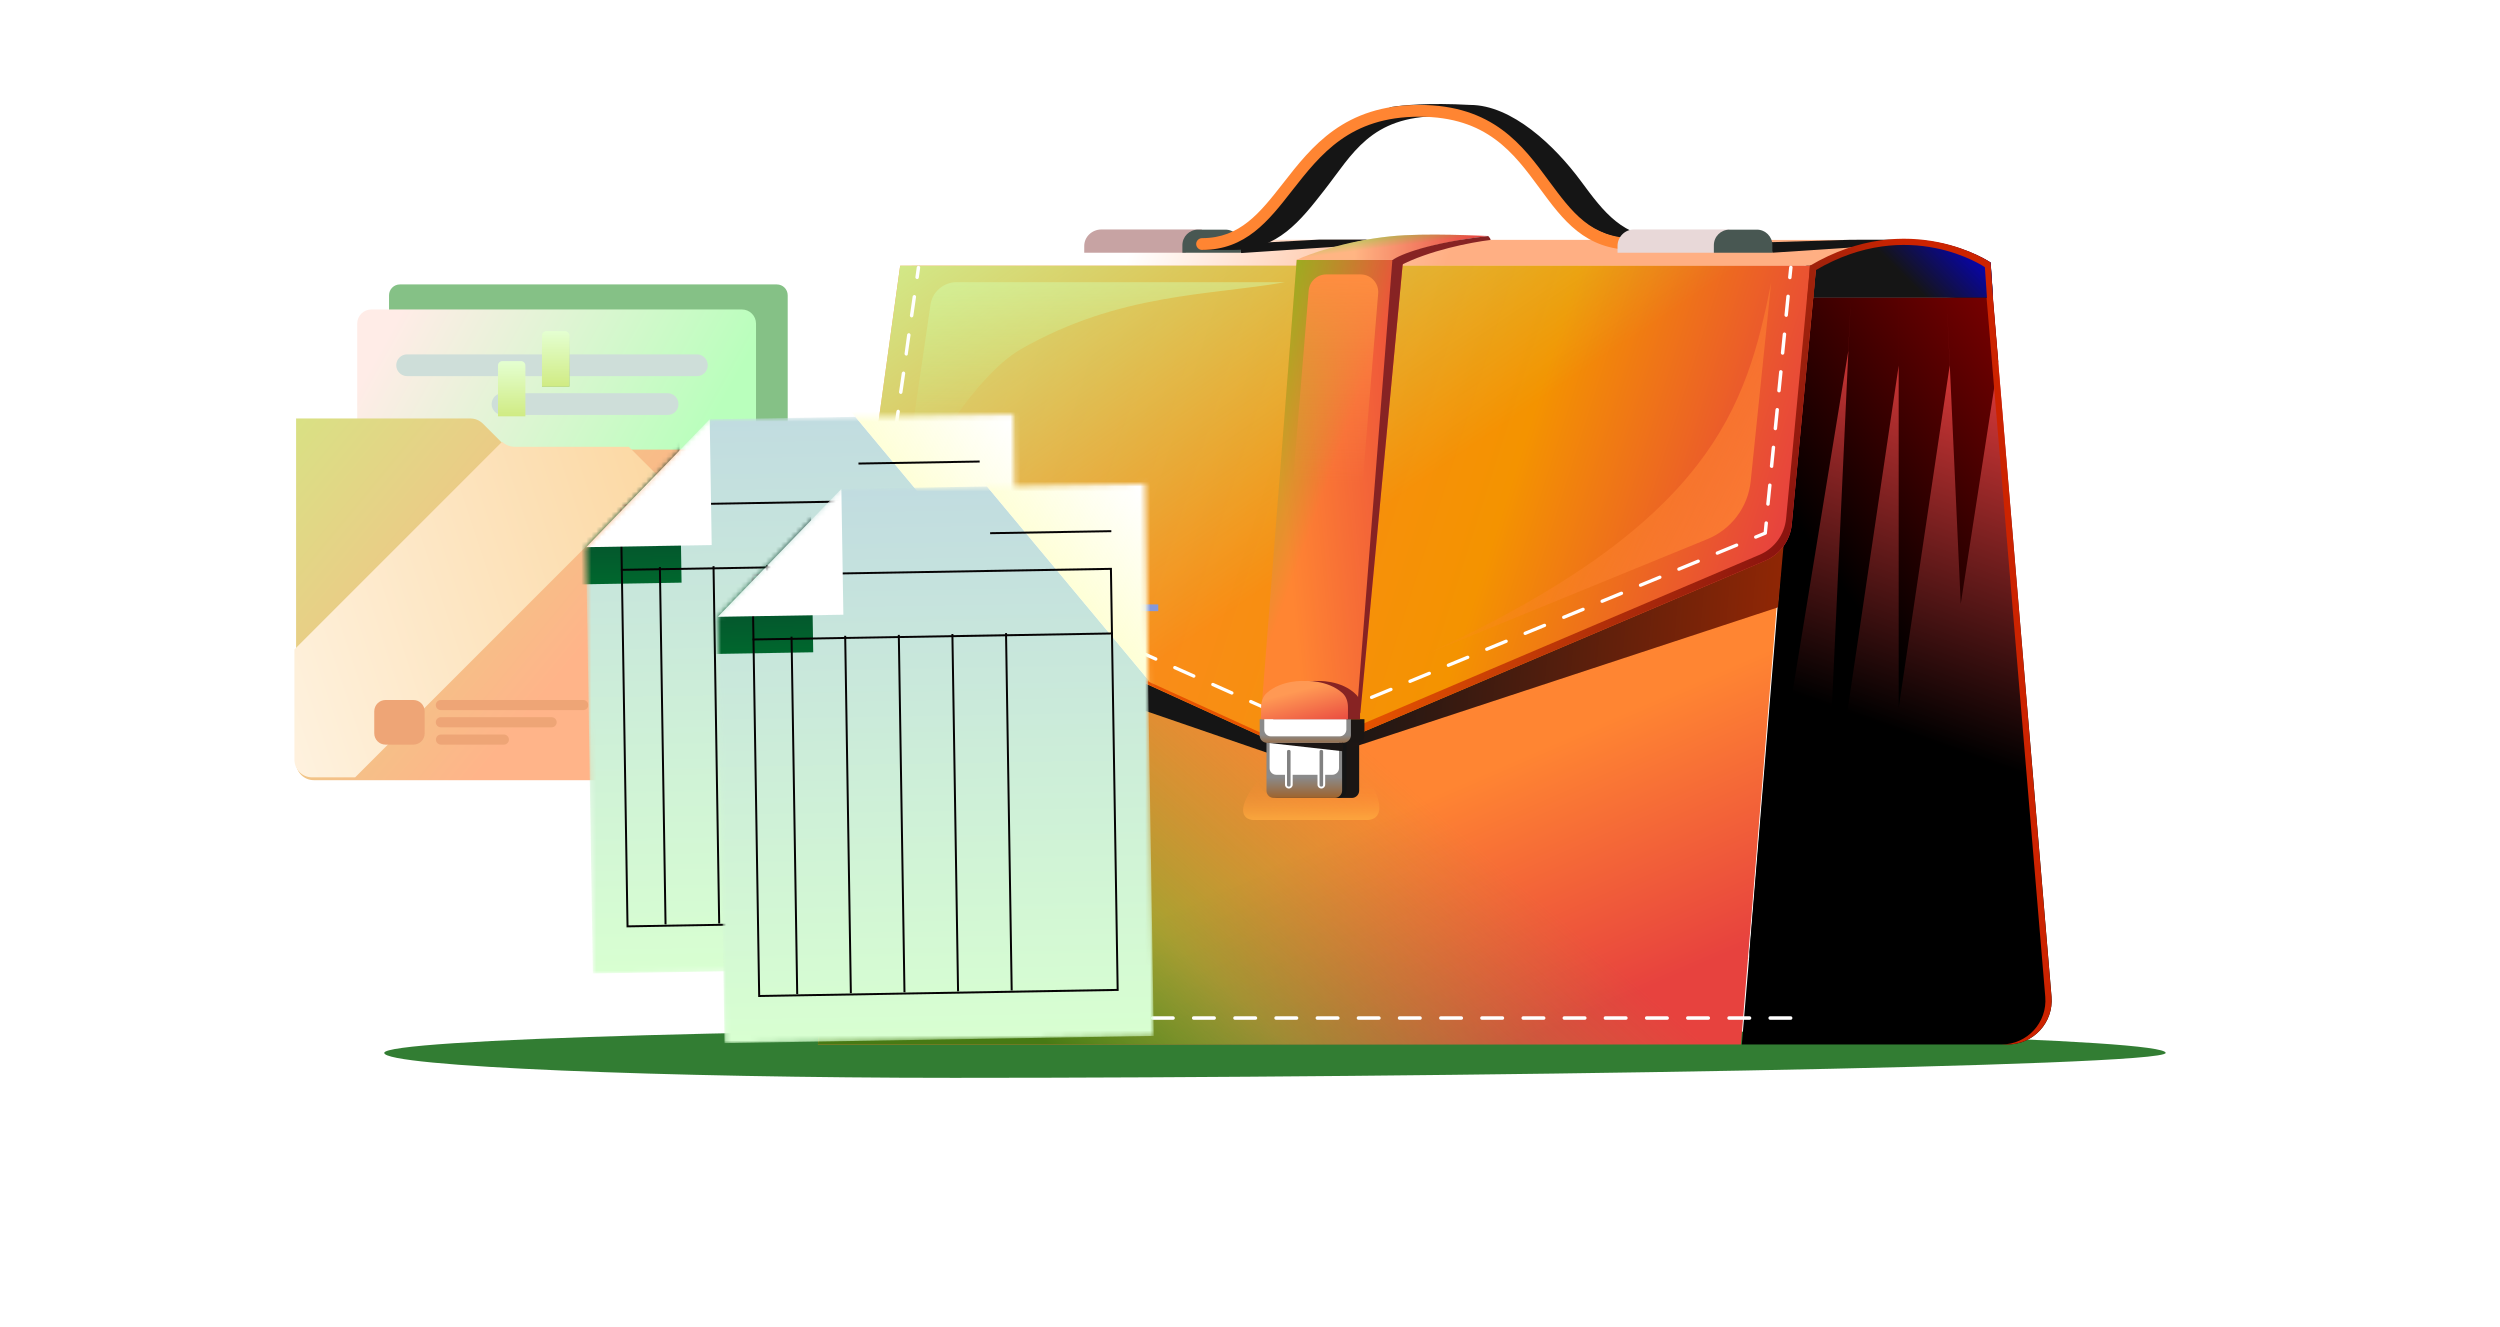 <svg width="501" height="266" viewBox="0 0 501 266" fill="none" xmlns="http://www.w3.org/2000/svg">
<g clip-path="url(#clip0_26792_126836)">
<g filter="url(#filter0_f_26792_126836)">
<path d="M77 211C77 213.761 133.846 216 191.188 216C289.771 216 434 213.761 434 211C434 208.239 354.083 206 255.5 206C156.917 206 77 208.239 77 211Z" fill="#327D33"/>
</g>
<path fill-rule="evenodd" clip-rule="evenodd" d="M123.144 170.167H197.394C198.963 170.167 200.229 168.9 200.229 167.354V154.631H158.46C157.498 154.631 156.612 154.251 155.929 153.592L151.777 149.436C151.119 148.777 150.208 148.396 149.271 148.396H120.309V167.328C120.309 168.9 121.574 170.167 123.144 170.167Z" fill="url(#paint0_linear_26792_126836)"/>
<path d="M399.358 59.611H382.026H378.967H361.635L349.061 209.31H378.967H382.026H402.353C407.508 209.31 411.562 204.902 411.13 199.765L399.358 59.611Z" fill="url(#paint1_linear_26792_126836)"/>
<path fill-rule="evenodd" clip-rule="evenodd" d="M400.455 72.431L392.933 121.021L390.169 60.84L390.726 73.22L380.496 141.843V59.611H390.114L390.114 59.611L399.343 59.162L400.455 72.431ZM370.402 70.328L350.453 192.298L361.294 59.611H370.911H370.912H380.495V73.285L365.64 173.416L370.888 60.114L370.402 70.328Z" fill="url(#paint2_linear_26792_126836)"/>
<path fill-rule="evenodd" clip-rule="evenodd" d="M401.095 209.31H402.341C407.496 209.31 411.549 204.902 411.118 199.765L399.345 59.611H398.1L409.872 199.765C410.304 204.902 406.25 209.31 401.095 209.31Z" fill="#CC2300"/>
<path d="M398.897 52.637C398.897 52.637 382.271 41.886 361.801 53.284C361.632 56.346 361.295 59.612 361.295 59.612H399.403L398.897 52.637Z" fill="#151515"/>
<path d="M398.928 52.633C398.928 52.633 383.232 41.878 363.907 53.28C363.748 56.343 363.43 59.611 363.43 59.611H399.406L398.928 52.633Z" fill="#151515"/>
<path d="M398.928 52.633C398.928 52.633 383.232 41.878 363.907 53.28C363.748 56.343 363.43 59.611 363.43 59.611H399.406L398.928 52.633Z" fill="url(#paint3_linear_26792_126836)"/>
<path d="M348.884 209.311H163.906L182.7 53.25H361.628L348.884 209.311Z" fill="url(#paint4_linear_26792_126836)"/>
<path d="M348.884 209.311H163.906L182.7 53.25H361.628L348.884 209.311Z" fill="url(#paint5_linear_26792_126836)"/>
<path d="M269.847 159.205H255.125C253.495 159.205 252.174 157.883 252.174 156.253C246.952 162.943 249.577 164.428 251.542 164.334H273.791C278.452 164.334 276.037 157.94 273.37 155.48V155.681C273.37 157.627 271.793 159.205 269.847 159.205Z" fill="url(#paint6_linear_26792_126836)"/>
<path d="M358.854 203.664H354.736C354.531 203.664 354.395 203.804 354.395 204.014C354.395 204.223 354.531 204.363 354.736 204.363H358.854C359.058 204.363 359.195 204.223 359.195 204.014C359.195 203.804 359.058 203.664 358.854 203.664ZM350.617 203.664H346.498C346.294 203.664 346.158 203.804 346.158 204.014C346.158 204.223 346.294 204.363 346.498 204.363H350.617C350.821 204.363 350.957 204.223 350.957 204.014C350.957 203.804 350.787 203.664 350.617 203.664ZM342.346 203.664H338.227C338.023 203.664 337.887 203.804 337.887 204.014C337.887 204.223 338.023 204.363 338.227 204.363H342.346C342.55 204.363 342.686 204.223 342.686 204.014C342.686 203.804 342.55 203.664 342.346 203.664ZM334.108 203.664H329.99C329.786 203.664 329.649 203.804 329.649 204.014C329.649 204.223 329.786 204.363 329.99 204.363H334.108C334.313 204.363 334.449 204.223 334.449 204.014C334.449 203.804 334.279 203.664 334.108 203.664ZM325.837 203.664H321.718C321.514 203.664 321.378 203.804 321.378 204.014C321.378 204.223 321.514 204.363 321.718 204.363H325.837C326.041 204.363 326.178 204.223 326.178 204.014C326.178 203.804 326.041 203.664 325.837 203.664ZM317.6 203.664H313.481C313.277 203.664 313.141 203.804 313.141 204.014C313.141 204.223 313.277 204.363 313.481 204.363H317.6C317.804 204.363 317.94 204.223 317.94 204.014C317.94 203.804 317.804 203.664 317.6 203.664ZM309.363 203.664H305.244C305.04 203.664 304.904 203.804 304.904 204.014C304.904 204.223 305.04 204.363 305.244 204.363H309.363C309.567 204.363 309.703 204.223 309.703 204.014C309.703 203.804 309.533 203.664 309.363 203.664ZM301.091 203.664H296.973C296.768 203.664 296.632 203.804 296.632 204.014C296.632 204.223 296.768 204.363 296.973 204.363H301.091C301.296 204.363 301.432 204.223 301.432 204.014C301.432 203.804 301.296 203.664 301.091 203.664ZM292.854 203.664H288.735C288.531 203.664 288.395 203.804 288.395 204.014C288.395 204.223 288.531 204.363 288.735 204.363H292.854C293.058 204.363 293.194 204.223 293.194 204.014C293.194 203.804 293.024 203.664 292.854 203.664ZM284.583 203.664H280.464C280.26 203.664 280.124 203.804 280.124 204.014C280.124 204.223 280.26 204.363 280.464 204.363H284.583C284.787 204.363 284.923 204.223 284.923 204.014C284.923 203.804 284.787 203.664 284.583 203.664ZM276.346 203.664H272.227C272.023 203.664 271.887 203.804 271.887 204.014C271.887 204.223 272.023 204.363 272.227 204.363H276.346C276.55 204.363 276.686 204.223 276.686 204.014C276.686 203.804 276.516 203.664 276.346 203.664ZM268.108 203.664H263.99C263.785 203.664 263.649 203.804 263.649 204.014C263.649 204.223 263.785 204.363 263.99 204.363H268.108C268.313 204.363 268.449 204.223 268.449 204.014C268.449 203.804 268.279 203.664 268.108 203.664ZM259.837 203.664H255.718C255.514 203.664 255.378 203.804 255.378 204.014C255.378 204.223 255.514 204.363 255.718 204.363H259.837C260.041 204.363 260.177 204.223 260.177 204.014C260.177 203.804 260.041 203.664 259.837 203.664ZM251.6 203.664H247.481C247.277 203.664 247.141 203.804 247.141 204.014C247.141 204.223 247.277 204.363 247.481 204.363H251.6C251.804 204.363 251.94 204.223 251.94 204.014C251.94 203.804 251.77 203.664 251.6 203.664ZM243.329 203.664H239.21C239.006 203.664 238.87 203.804 238.87 204.014C238.87 204.223 239.006 204.363 239.21 204.363H243.329C243.533 204.363 243.669 204.223 243.669 204.014C243.669 203.804 243.533 203.664 243.329 203.664ZM235.091 203.664H230.973C230.768 203.664 230.632 203.804 230.632 204.014C230.632 204.223 230.768 204.363 230.973 204.363H235.091C235.296 204.363 235.432 204.223 235.432 204.014C235.432 203.804 235.261 203.664 235.091 203.664ZM226.82 203.664H222.701C222.497 203.664 222.361 203.804 222.361 204.014C222.361 204.223 222.497 204.363 222.701 204.363H226.82C227.024 204.363 227.16 204.223 227.16 204.014C227.16 203.804 227.024 203.664 226.82 203.664ZM218.583 203.664H214.464C214.26 203.664 214.124 203.804 214.124 204.014C214.124 204.223 214.26 204.363 214.464 204.363H218.583C218.787 204.363 218.923 204.223 218.923 204.014C218.923 203.804 218.787 203.664 218.583 203.664ZM210.346 203.664H206.193C205.989 203.664 205.852 203.804 205.852 204.014C205.852 204.223 205.989 204.363 206.193 204.363H210.311C210.516 204.363 210.652 204.223 210.652 204.014C210.652 203.804 210.516 203.664 210.346 203.664ZM202.074 203.664H197.956C197.751 203.664 197.615 203.804 197.615 204.014C197.615 204.223 197.751 204.363 197.956 204.363H202.074C202.278 204.363 202.415 204.223 202.415 204.014C202.415 203.804 202.278 203.664 202.074 203.664Z" fill="white"/>
<path d="M270.915 159.909H258.68C257.864 159.909 257.219 159.263 257.219 158.446V147.627H272.376V158.446C272.376 159.229 271.73 159.909 270.915 159.909Z" fill="#1B1614"/>
<path d="M357.942 103.615L356.311 121.713L260.725 153.187L174.469 123.53L175.739 112.516L357.942 103.615Z" fill="url(#paint7_linear_26792_126836)"/>
<path d="M363.981 53.248H180.396C180.396 53.248 185.562 48.043 200.651 48.043C247.618 48.043 344.891 48.082 382.784 48.082C371.263 48.082 363.981 53.248 363.981 53.248Z" fill="url(#paint8_linear_26792_126836)"/>
<path d="M268.321 49.398L248.736 50.71L248.277 49.398L252.011 48.677L264.26 48.022H274.019C272.762 48.231 269.696 49.027 268.321 49.398Z" fill="#151515"/>
<path d="M374.799 49.334L355.214 50.646L354.756 49.334L354.586 48.545L370.787 48.053C372.141 48.053 378.273 48.008 382.686 48.078C381.428 48.288 376.175 48.963 374.799 49.334Z" fill="#151515"/>
<path d="M237.588 50.645H217.281V49.285C217.281 47.481 218.819 45.984 220.749 45.984H240.877L237.588 50.645Z" fill="#C7A3A3"/>
<path d="M248.674 50.647H236.949V49.15C236.949 47.414 238.343 46.02 240.076 46.02H245.581C247.281 46.02 248.674 47.414 248.674 49.116V50.647Z" fill="#485752"/>
<path d="M180.397 53.248L173.372 103.793C172.782 108.039 175.052 112.168 178.953 113.945L254.11 148.171H269.675L353.755 112.358C356.727 111.092 358.768 108.301 359.073 105.085L363.982 53.248H180.397Z" fill="url(#paint9_linear_26792_126836)"/>
<path d="M180.397 53.248L173.372 103.793C172.782 108.039 175.052 112.168 178.953 113.945L254.11 148.171H269.675L353.755 112.358C356.727 111.092 358.768 108.301 359.073 105.085L363.982 53.248H180.397Z" fill="url(#paint10_linear_26792_126836)"/>
<path d="M183.786 55.93H183.752C183.579 55.896 183.441 55.727 183.441 55.558L183.717 53.56C183.752 53.391 183.924 53.256 184.097 53.256C184.269 53.29 184.407 53.459 184.407 53.628L184.131 55.626C184.097 55.829 183.924 55.93 183.786 55.93Z" fill="white"/>
<path d="M177.267 101.935H177.232C177.06 101.901 176.922 101.731 176.922 101.562L177.474 97.737C177.508 97.568 177.681 97.432 177.853 97.432C178.026 97.466 178.164 97.635 178.164 97.805L177.612 101.63C177.577 101.833 177.439 101.935 177.267 101.935ZM178.336 94.284H178.302C178.129 94.25 177.991 94.081 177.991 93.912L178.543 90.086C178.578 89.917 178.75 89.781 178.923 89.781C179.096 89.815 179.234 89.985 179.234 90.154L178.681 93.979C178.681 94.148 178.509 94.284 178.336 94.284ZM179.441 86.599H179.406C179.234 86.566 179.096 86.396 179.096 86.227L179.648 82.402C179.682 82.233 179.855 82.097 180.027 82.097C180.2 82.131 180.338 82.3 180.338 82.469L179.786 86.295C179.751 86.498 179.613 86.599 179.441 86.599ZM180.51 78.949H180.476C180.303 78.915 180.165 78.746 180.165 78.576L180.717 74.751C180.752 74.582 180.924 74.446 181.097 74.446C181.269 74.48 181.407 74.65 181.407 74.819L180.855 78.644C180.821 78.813 180.683 78.949 180.51 78.949ZM181.614 71.264H181.58C181.407 71.231 181.269 71.061 181.269 70.892L181.787 67.067C181.821 66.897 181.994 66.762 182.166 66.762C182.339 66.796 182.477 66.965 182.477 67.134L181.925 70.96C181.925 71.163 181.787 71.264 181.614 71.264ZM182.684 63.614H182.649C182.477 63.58 182.339 63.411 182.339 63.241L182.891 59.416C182.925 59.247 183.098 59.111 183.27 59.111C183.443 59.145 183.581 59.314 183.581 59.484L183.029 63.309C182.994 63.478 182.856 63.614 182.684 63.614Z" fill="white"/>
<path d="M178.338 108.638C178.304 108.638 178.235 108.638 178.2 108.604L176.303 107.758C176.165 107.69 176.096 107.555 176.096 107.419L176.372 105.422C176.406 105.253 176.579 105.117 176.751 105.117C176.924 105.151 177.062 105.32 177.062 105.49L176.82 107.25L178.476 107.995C178.649 108.062 178.718 108.265 178.649 108.435C178.58 108.57 178.442 108.638 178.338 108.638Z" fill="white"/>
<path d="M269.077 142.523H267.007C266.8 142.523 266.662 142.388 266.662 142.185C266.662 141.982 266.8 141.846 267.007 141.846H269.008L270.906 141.068C271.078 141 271.285 141.068 271.354 141.237C271.423 141.406 271.354 141.609 271.182 141.677L269.215 142.49C269.181 142.49 269.112 142.523 269.077 142.523ZM262.832 142.523H258.657C258.45 142.523 258.312 142.388 258.312 142.185C258.312 141.982 258.45 141.846 258.657 141.846H262.832C263.039 141.846 263.177 141.982 263.177 142.185C263.177 142.388 263.039 142.523 262.832 142.523ZM254.483 142.523H254.241C254.207 142.523 254.138 142.523 254.103 142.49L250.515 140.899C250.342 140.831 250.273 140.628 250.342 140.458C250.411 140.289 250.618 140.222 250.791 140.289L254.31 141.88H254.448C254.655 141.88 254.793 142.016 254.793 142.219C254.793 142.422 254.655 142.523 254.483 142.523ZM274.873 140.086C274.735 140.086 274.597 140.018 274.563 139.883C274.494 139.714 274.563 139.511 274.735 139.443L278.6 137.852C278.772 137.784 278.979 137.852 279.048 138.021C279.117 138.19 279.048 138.393 278.876 138.461L275.011 140.052C274.977 140.086 274.942 140.086 274.873 140.086ZM246.858 139.206C246.823 139.206 246.754 139.206 246.72 139.172L242.925 137.479C242.752 137.412 242.683 137.209 242.752 137.039C242.821 136.87 243.028 136.802 243.201 136.87L246.996 138.563C247.168 138.63 247.237 138.834 247.168 139.003C247.099 139.138 246.961 139.206 246.858 139.206ZM282.567 136.87C282.429 136.87 282.291 136.802 282.257 136.667C282.188 136.498 282.257 136.295 282.429 136.227L286.294 134.636C286.466 134.568 286.673 134.636 286.742 134.805C286.811 134.974 286.742 135.178 286.57 135.245L282.705 136.836C282.671 136.87 282.636 136.87 282.567 136.87ZM239.233 135.821C239.198 135.821 239.129 135.821 239.095 135.787L235.3 134.094C235.127 134.027 235.058 133.823 235.127 133.654C235.196 133.485 235.403 133.417 235.576 133.485L239.371 135.178C239.543 135.245 239.612 135.448 239.543 135.618C239.474 135.753 239.371 135.821 239.233 135.821ZM290.261 133.654C290.123 133.654 289.985 133.586 289.951 133.451C289.882 133.282 289.951 133.079 290.123 133.011L293.988 131.42C294.16 131.352 294.367 131.42 294.436 131.589C294.505 131.758 294.436 131.962 294.264 132.029L290.399 133.62C290.365 133.654 290.33 133.654 290.261 133.654ZM231.608 132.402C231.573 132.402 231.504 132.402 231.47 132.368L227.675 130.675C227.502 130.607 227.433 130.404 227.502 130.235C227.571 130.066 227.778 129.998 227.951 130.066L231.746 131.758C231.918 131.826 231.987 132.029 231.918 132.199C231.884 132.334 231.746 132.402 231.608 132.402ZM297.955 130.438C297.817 130.438 297.679 130.37 297.645 130.235C297.576 130.066 297.645 129.863 297.817 129.795L301.682 128.204C301.854 128.136 302.061 128.204 302.13 128.373C302.199 128.542 302.13 128.746 301.958 128.813L298.093 130.404C298.059 130.438 298.024 130.438 297.955 130.438ZM224.017 129.016C223.983 129.016 223.914 129.016 223.879 128.983L220.084 127.29C219.912 127.222 219.843 127.019 219.912 126.85C219.981 126.681 220.188 126.613 220.36 126.681L224.155 128.373C224.328 128.441 224.397 128.644 224.328 128.813C224.259 128.949 224.121 129.016 224.017 129.016ZM305.649 127.256C305.511 127.256 305.373 127.188 305.339 127.053C305.27 126.884 305.339 126.681 305.511 126.613L309.376 125.022C309.548 124.954 309.755 125.022 309.824 125.191C309.893 125.36 309.824 125.563 309.652 125.631L305.787 127.222C305.753 127.222 305.718 127.256 305.649 127.256ZM216.392 125.631C216.358 125.631 216.289 125.631 216.254 125.597L212.459 123.905C212.287 123.837 212.218 123.634 212.287 123.465C212.356 123.295 212.563 123.228 212.735 123.295L216.53 124.988C216.703 125.056 216.772 125.259 216.703 125.428C216.634 125.53 216.53 125.631 216.392 125.631ZM313.378 124.04C313.24 124.04 313.102 123.972 313.067 123.837C312.998 123.668 313.067 123.465 313.24 123.397L317.104 121.806C317.276 121.738 317.483 121.806 317.552 121.975C317.621 122.144 317.552 122.347 317.38 122.415L313.516 124.006C313.447 124.006 313.412 124.04 313.378 124.04ZM208.767 122.212C208.733 122.212 208.664 122.212 208.629 122.178L204.834 120.486C204.662 120.418 204.593 120.215 204.662 120.046C204.731 119.876 204.938 119.809 205.11 119.876L208.905 121.569C209.078 121.637 209.147 121.84 209.078 122.009C209.043 122.144 208.905 122.212 208.767 122.212ZM321.072 120.824C320.934 120.824 320.796 120.756 320.761 120.621C320.692 120.452 320.761 120.249 320.934 120.181L324.798 118.59C324.97 118.522 325.177 118.59 325.246 118.759C325.315 118.928 325.246 119.132 325.074 119.199L321.21 120.79C321.141 120.79 321.106 120.824 321.072 120.824ZM201.177 118.827C201.143 118.827 201.074 118.827 201.039 118.793L197.244 117.1C197.071 117.033 197.002 116.83 197.071 116.66C197.14 116.491 197.347 116.423 197.52 116.491L201.315 118.184C201.488 118.251 201.557 118.454 201.488 118.624C201.419 118.759 201.281 118.827 201.177 118.827ZM328.766 117.608C328.628 117.608 328.49 117.54 328.455 117.405C328.386 117.236 328.455 117.033 328.628 116.965L332.492 115.374C332.664 115.306 332.871 115.374 332.94 115.543C333.009 115.712 332.94 115.916 332.768 115.983L328.904 117.574C328.835 117.608 328.8 117.608 328.766 117.608ZM193.552 115.408C193.518 115.408 193.449 115.408 193.414 115.374L189.619 113.681C189.446 113.614 189.377 113.41 189.446 113.241C189.515 113.072 189.722 113.004 189.895 113.072L193.69 114.765C193.863 114.832 193.932 115.035 193.863 115.205C193.794 115.34 193.69 115.408 193.552 115.408ZM336.46 114.392C336.322 114.392 336.184 114.324 336.149 114.189C336.08 114.02 336.149 113.817 336.322 113.749L340.186 112.158C340.358 112.09 340.565 112.158 340.634 112.327C340.703 112.496 340.634 112.7 340.462 112.767L336.598 114.358C336.529 114.392 336.494 114.392 336.46 114.392ZM185.927 112.023C185.893 112.023 185.824 112.023 185.789 111.989L181.994 110.296C181.821 110.228 181.752 110.025 181.821 109.856C181.89 109.687 182.097 109.619 182.27 109.687L186.065 111.379C186.238 111.447 186.307 111.65 186.238 111.819C186.203 111.955 186.065 112.023 185.927 112.023ZM344.154 111.176C344.016 111.176 343.878 111.109 343.843 110.973C343.774 110.804 343.843 110.601 344.016 110.533L347.88 108.942C348.052 108.874 348.259 108.942 348.328 109.111C348.397 109.28 348.328 109.484 348.156 109.551L344.292 111.142C344.223 111.176 344.188 111.176 344.154 111.176Z" fill="white"/>
<path d="M351.849 107.961C351.711 107.961 351.573 107.893 351.538 107.758C351.469 107.588 351.538 107.385 351.711 107.318L353.436 106.607L353.608 104.779C353.643 104.575 353.815 104.44 353.988 104.474C354.16 104.508 354.333 104.643 354.298 104.846L354.091 106.877C354.091 107.013 353.988 107.114 353.884 107.148L351.987 107.927C351.918 107.961 351.883 107.961 351.849 107.961Z" fill="white"/>
<path d="M354.294 101.359C354.087 101.325 353.949 101.19 353.949 100.986L354.329 97.195C354.363 96.992 354.536 96.856 354.708 96.89C354.881 96.924 355.053 97.06 355.019 97.263L354.639 101.054C354.639 101.223 354.467 101.359 354.294 101.359ZM355.019 93.776C354.812 93.742 354.674 93.607 354.674 93.403L355.053 89.612C355.088 89.443 355.226 89.274 355.433 89.307C355.605 89.341 355.778 89.477 355.743 89.68L355.364 93.471C355.364 93.674 355.226 93.776 355.019 93.776ZM355.778 86.227C355.743 86.227 355.743 86.227 355.778 86.227C355.571 86.193 355.433 86.058 355.433 85.855L355.812 82.063C355.847 81.894 355.985 81.725 356.192 81.758C356.364 81.792 356.537 81.928 356.502 82.131L356.123 85.922C356.088 86.091 355.95 86.227 355.778 86.227ZM356.502 78.644C356.468 78.644 356.468 78.644 356.502 78.644C356.295 78.61 356.157 78.475 356.157 78.272L356.537 74.48C356.571 74.277 356.709 74.142 356.916 74.175C357.089 74.209 357.261 74.345 357.227 74.548L356.847 78.339C356.813 78.542 356.675 78.644 356.502 78.644ZM357.227 71.095C357.192 71.095 357.227 71.095 357.227 71.095C357.02 71.061 356.882 70.926 356.882 70.722L357.261 66.931C357.296 66.762 357.434 66.593 357.641 66.626C357.813 66.66 357.986 66.796 357.951 66.999L357.572 70.79C357.537 70.959 357.399 71.095 357.227 71.095ZM357.951 63.512C357.917 63.512 357.951 63.512 357.951 63.512C357.744 63.478 357.606 63.343 357.606 63.14L357.986 59.348C358.02 59.179 358.158 59.01 358.365 59.043C358.538 59.077 358.71 59.213 358.676 59.416L358.296 63.207C358.262 63.377 358.124 63.512 357.951 63.512Z" fill="white"/>
<path d="M358.679 55.963C358.472 55.929 358.334 55.794 358.334 55.591L358.541 53.56C358.575 53.357 358.714 53.221 358.921 53.255C359.128 53.289 359.266 53.424 359.231 53.628L359.024 55.659C359.024 55.828 358.852 55.963 358.679 55.963Z" fill="white"/>
<path fill-rule="evenodd" clip-rule="evenodd" d="M174.567 111.284L252.974 146.99H268.538L352.619 111.177C355.591 109.911 357.632 107.12 357.936 103.904L362.734 53.248H363.979L359.069 105.085C358.765 108.301 356.724 111.092 353.752 112.358L269.672 148.171H254.107L174.52 111.759L174.567 111.284Z" fill="url(#paint11_linear_26792_126836)"/>
<path d="M262.012 52.088H281.177L272.608 142.931H253.443L262.012 52.088Z" fill="url(#paint12_linear_26792_126836)"/>
<path d="M262.012 52.088H281.177L272.608 142.931H253.443L262.012 52.088Z" fill="#872323"/>
<path d="M259.865 52.084H279.03L271.824 143.92H252.66L259.865 52.084Z" fill="url(#paint13_linear_26792_126836)"/>
<path d="M259.865 52.084H279.03L271.824 143.92H252.66L259.865 52.084Z" fill="url(#paint14_linear_26792_126836)"/>
<path d="M262.259 58.229C262.409 56.401 263.937 54.994 265.77 54.994H272.673C274.732 54.994 276.353 56.753 276.184 58.806L273.048 96.962H259.076L262.259 58.229Z" fill="url(#paint15_linear_26792_126836)"/>
<path d="M278.606 47.366C269.593 48.31 262.318 50.907 259.807 52.087C262.492 52.087 273.526 52.071 279.08 52.071C286.089 48.727 294.048 47.858 298.24 47.292C297.148 47.292 285.78 46.614 278.606 47.366Z" fill="url(#paint16_linear_26792_126836)"/>
<path d="M278.606 47.366C269.593 48.31 262.318 50.907 259.807 52.087C262.492 52.087 273.526 52.071 279.08 52.071C286.089 48.727 294.048 47.858 298.24 47.292C297.148 47.292 285.78 46.614 278.606 47.366Z" fill="url(#paint17_linear_26792_126836)"/>
<path d="M279.049 52.12L280.49 53.268C286.411 50.173 294.807 48.547 298.716 48.088C298.716 47.825 298.454 47.547 298.241 47.301C286.555 48.612 280.577 50.984 279.049 52.12Z" fill="#872323"/>
<path d="M271.939 148.852H256.612C255.796 148.852 255.15 148.206 255.15 147.389V144.123H273.434V147.389C273.4 148.206 272.72 148.852 271.939 148.852Z" fill="#1B1614"/>
<path d="M268.348 159.909H256.114C255.298 159.909 254.652 159.263 254.652 158.446V147.627H269.809V158.446C269.809 159.229 269.164 159.909 268.348 159.909Z" fill="#151515"/>
<path d="M267.499 159.909H255.264C254.448 159.909 253.803 159.263 253.803 158.446V147.627H268.96V158.446C268.96 159.229 268.28 159.909 267.499 159.909Z" fill="url(#paint18_linear_26792_126836)"/>
<path fill-rule="evenodd" clip-rule="evenodd" d="M264.027 155.267H259.053V157.249C259.053 157.674 258.709 158.018 258.284 158.018C257.859 158.018 257.514 157.674 257.514 157.249V155.267H255.769C255.02 155.267 254.428 154.684 254.428 153.949V147.627H268.337V153.949C268.337 154.654 267.714 155.267 266.996 155.267H265.566V157.249C265.566 157.674 265.222 158.018 264.797 158.018C264.372 158.018 264.027 157.674 264.027 157.249V155.267Z" fill="white"/>
<path d="M258.324 157.63H258.222C258.052 157.63 257.916 157.494 257.916 157.324V150.587C257.916 150.417 258.052 150.281 258.222 150.281H258.324C258.494 150.281 258.63 150.417 258.63 150.587V157.324C258.63 157.494 258.494 157.63 258.324 157.63Z" fill="#818181"/>
<path d="M264.847 157.63H264.745C264.575 157.63 264.439 157.494 264.439 157.324V150.587C264.439 150.417 264.575 150.281 264.745 150.281H264.847C265.017 150.281 265.153 150.417 265.153 150.587V157.324C265.153 157.494 265.017 157.63 264.847 157.63Z" fill="#818181"/>
<path d="M269.232 148.852H253.905C253.089 148.852 252.443 148.206 252.443 147.389V144.123H270.727V147.389C270.693 148.206 270.013 148.852 269.232 148.852Z" fill="url(#paint19_linear_26792_126836)"/>
<path d="M268.464 147.563H254.676C253.942 147.563 253.361 146.981 253.361 146.247V143.309H269.81V146.247C269.779 146.981 269.168 147.563 268.464 147.563Z" fill="white"/>
<path d="M269.146 148.854H253.949L269.146 150.558V148.854Z" fill="#1B1614"/>
<path d="M263.85 136.468C263.85 136.468 257.971 136.094 255.15 140.143V144.123H263.85H272.55V141.249C272.55 140.529 272.347 139.807 271.851 139.286C268.861 136.149 263.85 136.468 263.85 136.468Z" fill="#872323"/>
<path d="M261.432 136.468C261.432 136.468 256.843 136.176 253.828 138.9C253.027 139.624 252.732 140.722 252.732 141.802V144.123H261.432H270.133V141.802C270.133 140.722 269.838 139.624 269.036 138.9C266.022 136.176 261.432 136.468 261.432 136.468Z" fill="url(#paint20_linear_26792_126836)"/>
<path d="M232.117 121.127H228.311V122.474H232.117V121.127Z" fill="#8598DB"/>
<path d="M328.85 48.044C319.12 48.044 314.494 42.701 309.814 36.331C304.629 29.286 300.302 23.281 288.504 23.281C274.599 23.281 271.051 30.904 265.361 38.151C260.58 44.286 256.034 50.083 247.28 50.083C246.641 50.083 243.125 50.083 240.947 50.083C240.148 48.794 246.641 47.724 247.28 47.724C254.89 47.724 259.098 29.678 278.793 21.446C280.953 21.101 286.181 20.556 294.603 21.028C302.953 21.028 311.555 29.151 316.841 36.331C321.352 42.432 325.224 47.724 333.743 47.724C334.382 47.724 334.921 48.263 334.921 48.903C334.921 49.544 329.49 48.044 328.85 48.044Z" fill="#151515"/>
<path d="M327.354 50.083C317.623 50.083 313.213 44.083 308.533 37.712C303.348 30.668 297.994 23.387 284.426 23.387C270.52 23.387 264.662 30.903 258.972 38.15C254.191 44.285 249.645 50.083 240.891 50.083C240.252 50.083 239.713 49.543 239.713 48.903C239.713 48.262 240.252 47.723 240.891 47.723C248.501 47.723 252.507 42.633 257.12 36.735C262.877 29.353 269.375 21.027 284.426 21.027C299.206 21.027 305.166 29.151 310.452 36.33C314.963 42.431 318.835 47.723 327.354 47.723C327.993 47.723 328.532 48.262 328.532 48.903C328.532 49.543 327.993 50.083 327.354 50.083Z" fill="#FF8532"/>
<path d="M343.458 50.645H324.154V49.285C324.154 47.481 325.616 45.984 327.451 45.984H346.584L343.458 50.645Z" fill="#E8D8D8"/>
<path d="M355.182 50.647H343.457V49.15C343.457 47.414 344.85 46.02 346.584 46.02H352.089C353.788 46.02 355.182 47.414 355.182 49.116V50.647Z" fill="#485752"/>
<path d="M350.84 96.442L354.939 56.674C349.974 81.492 343.226 104.843 285.346 131.28L342.157 108.041C346.97 106.073 350.307 101.614 350.84 96.442Z" fill="url(#paint21_linear_26792_126836)"/>
<path d="M186.471 61.065L179.732 107.051C182.614 95.161 195.31 75.279 204.524 70.009C224.348 58.668 242.265 59.267 257.535 56.547H191.7C189.077 56.547 186.851 58.47 186.471 61.065Z" fill="url(#paint22_linear_26792_126836)"/>
<path fill-rule="evenodd" clip-rule="evenodd" d="M362.68 53.264C382.673 41.467 398.912 52.595 398.912 52.595L399.406 59.814H398.197L397.768 53.539C397.768 53.539 382.555 43.114 363.825 54.166C363.707 56.432 363.5 58.814 363.408 59.814H362.186C362.186 59.814 362.515 56.434 362.68 53.264Z" fill="url(#paint23_linear_26792_126836)"/>
<path d="M155.654 100.591H80.138C78.923 100.591 77.961 99.603 77.961 98.411V59.179C77.961 57.963 78.948 57 80.138 57H155.679C156.894 57 157.856 57.988 157.856 59.179V98.437C157.831 99.628 156.869 100.591 155.654 100.591Z" fill="#85C186"/>
<path d="M148.671 105.634H74.421C72.852 105.634 71.586 104.367 71.586 102.795V64.856C71.586 63.285 72.852 62.018 74.421 62.018H148.671C150.241 62.018 151.506 63.285 151.506 64.856V102.821C151.506 104.367 150.241 105.634 148.671 105.634Z" fill="url(#paint24_linear_26792_126836)"/>
<path d="M139.659 75.375H81.585C80.37 75.375 79.408 74.386 79.408 73.195C79.408 71.979 80.395 71.016 81.585 71.016H139.659C140.874 71.016 141.836 72.004 141.836 73.195C141.836 74.412 140.874 75.375 139.659 75.375Z" fill="#CEDED9"/>
<path d="M133.786 83.156H100.699C99.484 83.156 98.522 82.168 98.522 80.976C98.522 79.76 99.509 78.797 100.699 78.797H133.786C135.001 78.797 135.963 79.785 135.963 80.976C135.988 82.193 135.001 83.156 133.786 83.156Z" fill="#CEDED9"/>
<path d="M100.927 89.059L96.775 84.902C96.117 84.243 95.206 83.863 94.269 83.863H59.334V152.798C59.334 154.775 60.929 156.346 62.878 156.346H145.811C147.786 156.346 149.355 154.749 149.355 152.798V93.646C149.355 91.669 147.76 90.098 145.811 90.098H103.459C102.497 90.098 101.611 89.718 100.927 89.059Z" fill="url(#paint25_linear_26792_126836)"/>
<path d="M116.877 142.307H88.347C87.79 142.307 87.334 141.851 87.334 141.293C87.334 140.735 87.79 140.279 88.347 140.279H116.877C117.434 140.279 117.89 140.735 117.89 141.293C117.89 141.851 117.434 142.307 116.877 142.307Z" fill="#EEA576"/>
<path d="M110.548 145.754H88.347C87.79 145.754 87.334 145.298 87.334 144.74C87.334 144.183 87.79 143.727 88.347 143.727H110.548C111.105 143.727 111.561 144.183 111.561 144.74C111.561 145.298 111.105 145.754 110.548 145.754Z" fill="#EEA576"/>
<path d="M100.977 149.225H88.37C87.813 149.225 87.357 148.769 87.357 148.211C87.357 147.653 87.813 147.197 88.37 147.197H100.977C101.534 147.197 101.99 147.653 101.99 148.211C101.99 148.769 101.534 149.225 100.977 149.225Z" fill="#EEA576"/>
<path fill-rule="evenodd" clip-rule="evenodd" d="M59 130.151L100.626 88.525C101.305 89.165 102.178 89.533 103.125 89.533H126.017L131.718 95.234L71.171 155.781H62.544C60.595 155.781 59 154.21 59 152.233V130.151Z" fill="url(#paint26_linear_26792_126836)"/>
<path d="M99.795 73.248C99.795 72.761 100.189 72.367 100.676 72.367H104.405C104.891 72.367 105.286 72.761 105.286 73.248V83.438H99.795V73.248Z" fill="url(#paint27_linear_26792_126836)"/>
<path d="M108.613 67.283C108.613 66.797 109.008 66.402 109.494 66.402H113.223C113.71 66.402 114.104 66.797 114.104 67.283V77.473H108.613V67.283Z" fill="url(#paint28_linear_26792_126836)"/>
<path d="M108.613 67.283C108.613 66.797 109.008 66.402 109.494 66.402H113.223C113.71 66.402 114.104 66.797 114.104 67.283V77.473H108.613V67.283Z" fill="url(#paint29_linear_26792_126836)"/>
<path d="M82.822 149.226H77.278C76.013 149.226 75 148.212 75 146.945V142.56C75 141.293 76.013 140.279 77.278 140.279H82.822C84.088 140.279 85.101 141.293 85.101 142.56V146.945C85.126 148.212 84.088 149.226 82.822 149.226Z" fill="#EEA576"/>
<mask id="mask0_26792_126836" style="mask-type:alpha" maskUnits="userSpaceOnUse" x="117" y="83" width="88" height="113">
<path d="M142.222 84.019L203.078 83L204.832 193.643L118.804 195.084L117.45 109.664L142.222 84.019Z" fill="white"/>
</mask>
<g mask="url(#mask0_26792_126836)">
<path d="M142.222 84.019L203.078 83L204.832 193.643L118.804 195.084L117.45 109.664L142.222 84.019Z" fill="url(#paint30_linear_26792_126836)"/>
<path d="M190.143 46.365L141.118 47.186L215.652 136.618L264.677 135.797L190.143 46.365Z" fill="white"/>
<path d="M190.143 46.365L141.118 47.186L215.652 136.618L264.677 135.797L190.143 46.365Z" fill="url(#paint31_linear_26792_126836)"/>
<path d="M196.326 92.49L172.036 92.897" stroke="#050304" stroke-width="0.4"/>
<path d="M105.432 117.285L136.586 116.763L136.091 85.546L105.432 117.285Z" fill="url(#paint32_linear_26792_126836)"/>
<path d="M196.652 112.988L124.425 114.198" stroke="#050304" stroke-width="0.4"/>
<path d="M175.223 112.918L176.358 184.532" stroke="#050304" stroke-width="0.4"/>
<path d="M164.475 113.102L165.61 184.716" stroke="#050304" stroke-width="0.4"/>
<path d="M153.736 113.277L154.872 184.891" stroke="#050304" stroke-width="0.4"/>
<path d="M142.99 113.459L144.125 185.073" stroke="#050304" stroke-width="0.4"/>
<path d="M132.24 113.637L133.375 185.251" stroke="#050304" stroke-width="0.4"/>
<rect x="-0.197" y="0.203" width="71.84" height="84.38" transform="matrix(-1 0.017 0.016 1 196.045 99.843)" stroke="#050304" stroke-width="0.4"/>
<path d="M117.453 109.654L142.625 109.233L142.225 84.01L117.453 109.654Z" fill="white"/>
</g>
<mask id="mask1_26792_126836" style="mask-type:alpha" maskUnits="userSpaceOnUse" x="143" y="96" width="89" height="114">
<path d="M168.607 97.974L229.463 96.955L231.217 207.598L145.189 209.039L143.835 123.619L168.607 97.974Z" fill="white"/>
</mask>
<g mask="url(#mask1_26792_126836)">
<path d="M168.607 97.974L229.463 96.955L231.217 207.598L145.189 209.039L143.835 123.619L168.607 97.974Z" fill="url(#paint33_linear_26792_126836)"/>
<path d="M216.528 60.32L167.503 61.141L242.037 150.573L291.062 149.752L216.528 60.32Z" fill="white"/>
<path d="M216.528 60.32L167.503 61.141L242.037 150.573L291.062 149.752L216.528 60.32Z" fill="url(#paint34_linear_26792_126836)"/>
<path d="M222.711 106.445L198.42 106.852" stroke="#050304" stroke-width="0.4"/>
<path d="M131.816 131.24L162.97 130.718L162.475 99.501L131.816 131.24Z" fill="url(#paint35_linear_26792_126836)"/>
<path d="M223.037 126.943L150.81 128.153" stroke="#050304" stroke-width="0.4"/>
<path d="M201.607 126.873L202.743 198.487" stroke="#050304" stroke-width="0.4"/>
<path d="M190.859 127.057L191.995 198.671" stroke="#050304" stroke-width="0.4"/>
<path d="M180.121 127.232L181.256 198.846" stroke="#050304" stroke-width="0.4"/>
<path d="M169.375 127.414L170.51 199.028" stroke="#050304" stroke-width="0.4"/>
<path d="M158.625 127.592L159.76 199.206" stroke="#050304" stroke-width="0.4"/>
<rect x="-0.197" y="0.203" width="71.84" height="84.38" transform="matrix(-1 0.017 0.016 1 222.429 113.798)" stroke="#050304" stroke-width="0.4"/>
<path d="M143.838 123.609L169.01 123.188L168.61 97.965L143.838 123.609Z" fill="white"/>
</g>
</g>
<defs>
<filter id="filter0_f_26792_126836" x="74" y="203" width="363" height="16" filterUnits="userSpaceOnUse" color-interpolation-filters="sRGB">
<feFlood flood-opacity="0" result="BackgroundImageFix"/>
<feBlend mode="normal" in="SourceGraphic" in2="BackgroundImageFix" result="shape"/>
<feGaussianBlur stdDeviation="1.5" result="effect1_foregroundBlur_26792_126836"/>
</filter>
<linearGradient id="paint0_linear_26792_126836" x1="109.266" y1="148.396" x2="155.562" y2="189.657" gradientUnits="userSpaceOnUse">
<stop stop-color="#151515"/>
<stop offset="0.883" stop-color="#1B5BFF"/>
</linearGradient>
<linearGradient id="paint1_linear_26792_126836" x1="366.571" y1="141.474" x2="401.623" y2="42.011" gradientUnits="userSpaceOnUse">
<stop/>
<stop offset="0.766" stop-color="#EE3E3E"/>
</linearGradient>
<linearGradient id="paint2_linear_26792_126836" x1="350.453" y1="102.128" x2="467.229" y2="18.55" gradientUnits="userSpaceOnUse">
<stop offset="0.043"/>
<stop offset="0.776" stop-color="#D90000"/>
</linearGradient>
<linearGradient id="paint3_linear_26792_126836" x1="397.321" y1="48.039" x2="385.797" y2="59.598" gradientUnits="userSpaceOnUse">
<stop stop-color="#0400D1"/>
<stop offset="1" stop-color="#0400D1" stop-opacity="0"/>
</linearGradient>
<linearGradient id="paint4_linear_26792_126836" x1="320.574" y1="202.18" x2="299.624" y2="153.933" gradientUnits="userSpaceOnUse">
<stop stop-color="#E7423E"/>
<stop offset="1" stop-color="#FF8532"/>
</linearGradient>
<linearGradient id="paint5_linear_26792_126836" x1="250.011" y1="243.98" x2="306.572" y2="178.562" gradientUnits="userSpaceOnUse">
<stop stop-color="#477A14"/>
<stop offset="0.37" stop-color="#43C22E" stop-opacity="0.464"/>
<stop offset="1" stop-color="#7AAB3D" stop-opacity="0"/>
</linearGradient>
<linearGradient id="paint6_linear_26792_126836" x1="262.77" y1="166.091" x2="262.77" y2="156.394" gradientUnits="userSpaceOnUse">
<stop stop-color="#FFB342"/>
<stop offset="1" stop-color="#FF8532" stop-opacity="0"/>
</linearGradient>
<linearGradient id="paint7_linear_26792_126836" x1="266.205" y1="143.047" x2="381.245" y2="153.164" gradientUnits="userSpaceOnUse">
<stop stop-color="#151515"/>
<stop offset="1" stop-color="#B62C00"/>
</linearGradient>
<linearGradient id="paint8_linear_26792_126836" x1="229.124" y1="43.002" x2="285.733" y2="63.945" gradientUnits="userSpaceOnUse">
<stop stop-color="white"/>
<stop offset="1" stop-color="#FFAF83"/>
</linearGradient>
<linearGradient id="paint9_linear_26792_126836" x1="355.067" y1="113.989" x2="194.192" y2="62.531" gradientUnits="userSpaceOnUse">
<stop stop-color="#E7423E"/>
<stop offset="0.326" stop-color="#F49300"/>
<stop offset="1" stop-color="#FF8532"/>
</linearGradient>
<linearGradient id="paint10_linear_26792_126836" x1="172.377" y1="32.224" x2="238.112" y2="128.467" gradientUnits="userSpaceOnUse">
<stop stop-color="#CDFFA4"/>
<stop offset="1" stop-color="#B1FF73" stop-opacity="0"/>
</linearGradient>
<linearGradient id="paint11_linear_26792_126836" x1="362.418" y1="113.595" x2="299.852" y2="85.716" gradientUnits="userSpaceOnUse">
<stop offset="0.045" stop-color="#861010"/>
<stop offset="1" stop-color="#E65300"/>
</linearGradient>
<linearGradient id="paint12_linear_26792_126836" x1="298.089" y1="134.974" x2="262.849" y2="138.293" gradientUnits="userSpaceOnUse">
<stop stop-color="#E7423E"/>
<stop offset="1" stop-color="#FF8532"/>
</linearGradient>
<linearGradient id="paint13_linear_26792_126836" x1="295.962" y1="134.973" x2="260.722" y2="138.292" gradientUnits="userSpaceOnUse">
<stop stop-color="#E7423E"/>
<stop offset="1" stop-color="#FF8532"/>
</linearGradient>
<linearGradient id="paint14_linear_26792_126836" x1="218.314" y1="68.349" x2="269.596" y2="86.692" gradientUnits="userSpaceOnUse">
<stop stop-color="#05FF00"/>
<stop offset="1" stop-color="#05FF00" stop-opacity="0"/>
</linearGradient>
<linearGradient id="paint15_linear_26792_126836" x1="267.312" y1="54.994" x2="267.312" y2="96.962" gradientUnits="userSpaceOnUse">
<stop stop-color="#FF8D40"/>
<stop offset="1" stop-color="#FF8D40" stop-opacity="0"/>
</linearGradient>
<linearGradient id="paint16_linear_26792_126836" x1="297.601" y1="52.087" x2="271.37" y2="51.762" gradientUnits="userSpaceOnUse">
<stop stop-color="#E7423E"/>
<stop offset="1" stop-color="#FFB583"/>
</linearGradient>
<linearGradient id="paint17_linear_26792_126836" x1="218.728" y1="47.937" x2="219.836" y2="56.798" gradientUnits="userSpaceOnUse">
<stop stop-color="#05FF00"/>
<stop offset="1" stop-color="#05FF00" stop-opacity="0"/>
</linearGradient>
<linearGradient id="paint18_linear_26792_126836" x1="261.381" y1="154.382" x2="261.381" y2="165.005" gradientUnits="userSpaceOnUse">
<stop offset="0.136" stop-color="#8A8A8A"/>
<stop offset="0.667" stop-color="#A65409"/>
</linearGradient>
<linearGradient id="paint19_linear_26792_126836" x1="261.585" y1="146.724" x2="261.585" y2="150.814" gradientUnits="userSpaceOnUse">
<stop offset="0.136" stop-color="#8A8A8A"/>
<stop offset="0.943" stop-color="#A65409"/>
</linearGradient>
<linearGradient id="paint20_linear_26792_126836" x1="265.817" y1="146.48" x2="263.454" y2="137.563" gradientUnits="userSpaceOnUse">
<stop stop-color="#E7423E"/>
<stop offset="1" stop-color="#FF9954"/>
</linearGradient>
<linearGradient id="paint21_linear_26792_126836" x1="357.614" y1="115.622" x2="305.262" y2="87.658" gradientUnits="userSpaceOnUse">
<stop stop-color="#FF8532"/>
<stop offset="1" stop-color="#FF8532" stop-opacity="0"/>
</linearGradient>
<linearGradient id="paint22_linear_26792_126836" x1="218.103" y1="17.409" x2="218.103" y2="88.53" gradientUnits="userSpaceOnUse">
<stop stop-color="#E6FFD2"/>
<stop offset="1" stop-color="#C4FF94" stop-opacity="0"/>
</linearGradient>
<linearGradient id="paint23_linear_26792_126836" x1="380.796" y1="47.842" x2="366.237" y2="57.129" gradientUnits="userSpaceOnUse">
<stop stop-color="#CC2300"/>
<stop offset="1" stop-color="#A0220B"/>
</linearGradient>
<linearGradient id="paint24_linear_26792_126836" x1="75.806" y1="70.469" x2="132.818" y2="102.272" gradientUnits="userSpaceOnUse">
<stop stop-color="#FFECE7"/>
<stop offset="1" stop-color="#B9FFBC"/>
</linearGradient>
<linearGradient id="paint25_linear_26792_126836" x1="49.905" y1="68.616" x2="119.901" y2="126.327" gradientUnits="userSpaceOnUse">
<stop stop-color="#D0EB83"/>
<stop offset="1" stop-color="#FFB489"/>
</linearGradient>
<linearGradient id="paint26_linear_26792_126836" x1="44.727" y1="148.056" x2="150.309" y2="112.929" gradientUnits="userSpaceOnUse">
<stop stop-color="#FFF5E6"/>
<stop offset="1" stop-color="#FBD59C"/>
</linearGradient>
<linearGradient id="paint27_linear_26792_126836" x1="102.54" y1="72.367" x2="102.54" y2="83.438" gradientUnits="userSpaceOnUse">
<stop stop-color="#E4FFD1"/>
<stop offset="1" stop-color="#D0EB83"/>
</linearGradient>
<linearGradient id="paint28_linear_26792_126836" x1="111.359" y1="66.402" x2="111.359" y2="77.473" gradientUnits="userSpaceOnUse">
<stop stop-color="#E4FFD1"/>
<stop offset="1" stop-color="#88B46B"/>
</linearGradient>
<linearGradient id="paint29_linear_26792_126836" x1="111.359" y1="66.402" x2="111.359" y2="77.473" gradientUnits="userSpaceOnUse">
<stop stop-color="#E4FFD1"/>
<stop offset="1" stop-color="#D0EB83"/>
</linearGradient>
<linearGradient id="paint30_linear_26792_126836" x1="160.064" y1="83.721" x2="161.917" y2="194.362" gradientUnits="userSpaceOnUse">
<stop stop-color="#C1DCE0"/>
<stop offset="1" stop-color="#D8FFD1"/>
</linearGradient>
<linearGradient id="paint31_linear_26792_126836" x1="181.656" y1="104.015" x2="202.83" y2="84.734" gradientUnits="userSpaceOnUse">
<stop stop-color="#FEFFCF"/>
<stop offset="1" stop-color="#FEFFCF" stop-opacity="0"/>
</linearGradient>
<linearGradient id="paint32_linear_26792_126836" x1="121.009" y1="117.024" x2="120.486" y2="85.808" gradientUnits="userSpaceOnUse">
<stop stop-color="#00672D"/>
<stop offset="0.958" stop-color="#0E2B2B"/>
</linearGradient>
<linearGradient id="paint33_linear_26792_126836" x1="186.449" y1="97.675" x2="188.302" y2="208.317" gradientUnits="userSpaceOnUse">
<stop stop-color="#C1DCE0"/>
<stop offset="1" stop-color="#D8FFD1"/>
</linearGradient>
<linearGradient id="paint34_linear_26792_126836" x1="208.041" y1="117.97" x2="229.215" y2="98.689" gradientUnits="userSpaceOnUse">
<stop stop-color="#FEFFCF"/>
<stop offset="1" stop-color="#FEFFCF" stop-opacity="0"/>
</linearGradient>
<linearGradient id="paint35_linear_26792_126836" x1="147.393" y1="130.979" x2="146.871" y2="99.763" gradientUnits="userSpaceOnUse">
<stop stop-color="#00672D"/>
<stop offset="0.958" stop-color="#0E2B2B"/>
</linearGradient>
<clipPath id="clip0_26792_126836">
<rect width="449.201" height="237.812" fill="white" transform="translate(51.525 14.092)"/>
</clipPath>
</defs>
</svg>
